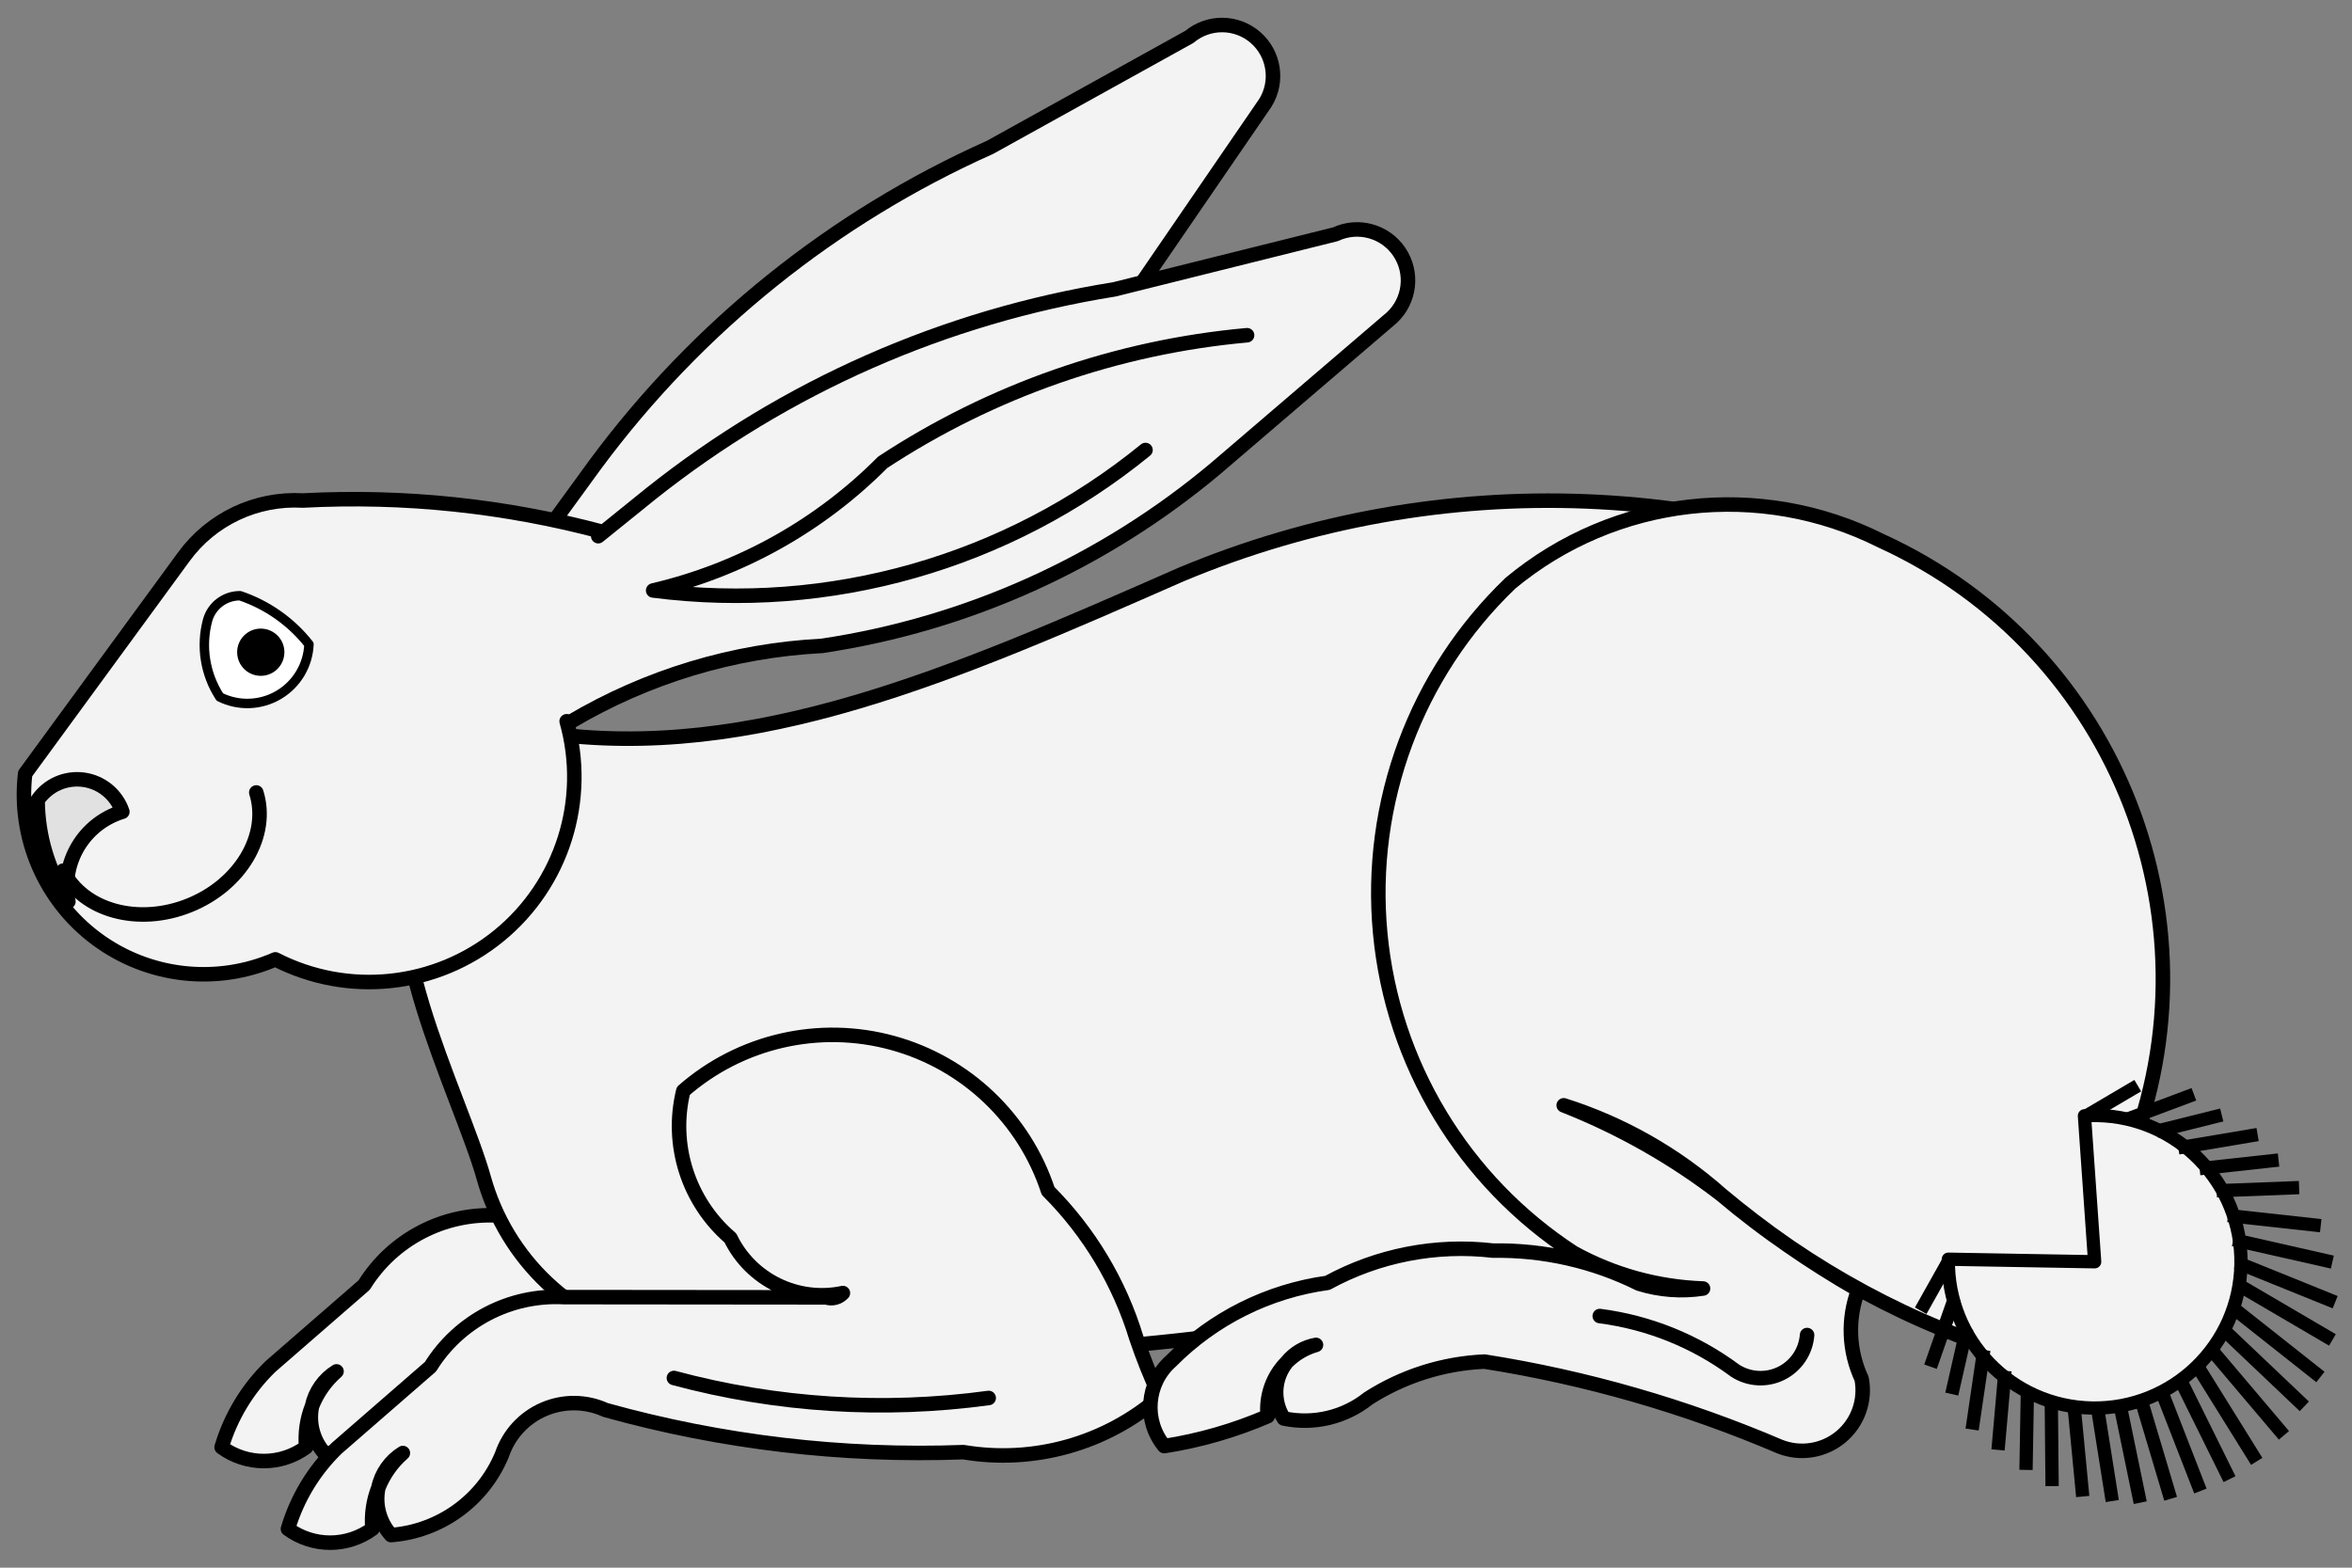 <?xml version="1.0" encoding="UTF-8" standalone="no"?>
<!DOCTYPE svg PUBLIC "-//W3C//DTD SVG 1.1//EN" "http://www.w3.org/Graphics/SVG/1.1/DTD/svg11.dtd">
<svg xmlns:dc="http://purl.org/dc/elements/1.1/" version="1.1" xmlns:xl="http://www.w3.org/1999/xlink" xmlns="http://www.w3.org/2000/svg" viewBox="47.25 72 324 216" width="324" height="216">
  <rect x="47.25" y="72" width="324" height="216" fill="#808080" stroke="none"/>
  <defs>
    <clipPath id="artboard_clip_path">
      <path d="M 47.25 72 L 371.25 72 L 371.25 288 L 47.25 288 Z"/>
    </clipPath>
  </defs>
  <g id="Rabbit_Couchant_(2)" stroke="none" stroke-opacity="1" stroke-dasharray="none" fill="none" fill-opacity="1">
    <title>Rabbit Couchant (2)</title>
    <g id="Rabbit_Couchant_(2)_Art" clip-path="url(#artboard_clip_path)">
      <title>Art</title>
      <g id="Group_97">
        <g id="Graphic_45">
          <path d="M 90.233 265.74 C 89.738 268.067 90.388 270.49 91.979 272.258 C 98.755 271.743 104.665 267.458 107.26 261.177 C 108.212 258.373 110.307 256.104 113.026 254.931 C 115.745 253.759 118.833 253.793 121.525 255.026 C 137.562 259.494 154.194 261.453 170.83 260.833 C 180.538 262.466 190.467 259.669 197.896 253.209 C 196.665 250.569 195.581 247.863 194.649 245.104 C 192.321 237.453 188.146 230.494 182.492 224.839 C 179.222 214.879 171.177 207.223 161.067 204.451 C 150.958 201.679 140.132 204.162 132.241 211.062 C 130.416 218.499 132.924 226.331 138.729 231.325 C 141.54 237.113 147.931 240.242 154.226 238.914 C 153.642 239.55 152.738 239.782 151.919 239.508 L 115.805 239.473 C 108.385 239.073 101.337 242.747 97.415 249.058 L 84.502 260.289 C 81.345 263.357 79.03 267.185 77.778 271.406 C 81.244 273.946 85.958 273.94 89.418 271.392 C 89.246 269.47 89.525 267.535 90.233 265.74 C 90.656 263.75 91.875 262.02 93.608 260.954 C 92.116 262.257 90.959 263.898 90.233 265.74 Z" fill="#f3f3f3"/>
          <path d="M 90.233 265.74 C 89.738 268.067 90.388 270.49 91.979 272.258 C 98.755 271.743 104.665 267.458 107.26 261.177 C 108.212 258.373 110.307 256.104 113.026 254.931 C 115.745 253.759 118.833 253.793 121.525 255.026 C 137.562 259.494 154.194 261.453 170.83 260.833 C 180.538 262.466 190.467 259.669 197.896 253.209 C 196.665 250.569 195.581 247.863 194.649 245.104 C 192.321 237.453 188.146 230.494 182.492 224.839 C 179.222 214.879 171.177 207.223 161.067 204.451 C 150.958 201.679 140.132 204.162 132.241 211.062 C 130.416 218.499 132.924 226.331 138.729 231.325 C 141.54 237.113 147.931 240.242 154.226 238.914 C 153.642 239.55 152.738 239.782 151.919 239.508 L 115.805 239.473 C 108.385 239.073 101.337 242.747 97.415 249.058 L 84.502 260.289 C 81.345 263.357 79.03 267.185 77.778 271.406 C 81.244 273.946 85.958 273.94 89.418 271.392 C 89.246 269.47 89.525 267.535 90.233 265.74 C 90.656 263.75 91.875 262.02 93.608 260.954 C 92.116 262.257 90.959 263.898 90.233 265.74 Z" stroke="black" stroke-linecap="round" stroke-linejoin="round" stroke-width="2"/>
        </g>
        <g id="Graphic_44">
          <path d="M 130.947 250.614 C 145.088 254.413 159.8 255.348 174.309 253.37" stroke="black" stroke-linecap="round" stroke-linejoin="round" stroke-width="2"/>
        </g>
        <g id="Graphic_43">
          <path d="M 137.443 256.61 C 126.073 254.092 117.018 245.512 113.891 234.295 C 110.764 223.078 97.35 197.467 105.777 189.43 C 105.777 189.43 113.942 173.708 122.242 172.966 C 151.055 177.082 178.798 164.849 209.932 151.168 C 245.671 136.188 286.208 137.798 320.647 155.565 C 331.807 167.702 335.929 184.732 331.553 200.63 C 327.177 216.527 314.92 229.049 299.121 233.764 C 248.017 254.89 192.4 262.749 137.443 256.61 Z" fill="#f3f3f3"/>
          <path d="M 137.443 256.61 C 126.073 254.092 117.018 245.512 113.891 234.295 C 110.764 223.078 97.35 197.467 105.777 189.43 C 105.777 189.43 113.942 173.708 122.242 172.966 C 151.055 177.082 178.798 164.849 209.932 151.168 C 245.671 136.188 286.208 137.798 320.647 155.565 C 331.807 167.702 335.929 184.732 331.553 200.63 C 327.177 216.527 314.92 229.049 299.121 233.764 C 248.017 254.89 192.4 262.749 137.443 256.61 Z" stroke="black" stroke-linecap="round" stroke-linejoin="round" stroke-width="2"/>
        </g>
        <g id="Graphic_42">
          <path d="M 99.371 276.987 C 98.877 279.314 99.526 281.737 101.117 283.505 C 107.894 282.99 113.803 278.705 116.399 272.424 C 117.35 269.62 119.445 267.351 122.164 266.178 C 124.883 265.006 127.972 265.04 130.664 266.273 C 146.7 270.741 163.332 272.7 179.968 272.081 C 189.676 273.713 199.606 270.916 207.035 264.456 C 205.803 261.817 204.719 259.111 203.787 256.351 C 201.459 248.7 197.284 241.741 191.63 236.086 C 188.361 226.126 180.315 218.47 170.205 215.698 C 160.096 212.927 149.27 215.409 141.379 222.309 C 139.554 229.746 142.062 237.578 147.868 242.572 C 150.678 248.36 157.069 251.489 163.364 250.161 C 162.78 250.797 161.876 251.03 161.057 250.755 L 124.944 250.72 C 117.524 250.32 110.475 253.994 106.553 260.305 L 93.641 271.536 C 90.484 274.604 88.168 278.432 86.916 282.653 C 90.382 285.193 95.097 285.187 98.557 282.639 C 98.384 280.717 98.663 278.782 99.371 276.987 C 99.794 274.997 101.014 273.267 102.746 272.201 C 101.255 273.504 100.097 275.145 99.371 276.987 Z" fill="#f3f3f3"/>
          <path d="M 99.371 276.987 C 98.877 279.314 99.526 281.737 101.117 283.505 C 107.894 282.99 113.803 278.705 116.399 272.424 C 117.35 269.62 119.445 267.351 122.164 266.178 C 124.883 265.006 127.972 265.04 130.664 266.273 C 146.7 270.741 163.332 272.7 179.968 272.081 C 189.676 273.713 199.606 270.916 207.035 264.456 C 205.803 261.817 204.719 259.111 203.787 256.351 C 201.459 248.7 197.284 241.741 191.63 236.086 C 188.361 226.126 180.315 218.47 170.205 215.698 C 160.096 212.927 149.27 215.409 141.379 222.309 C 139.554 229.746 142.062 237.578 147.868 242.572 C 150.678 248.36 157.069 251.489 163.364 250.161 C 162.78 250.797 161.876 251.03 161.057 250.755 L 124.944 250.72 C 117.524 250.32 110.475 253.994 106.553 260.305 L 93.641 271.536 C 90.484 274.604 88.168 278.432 86.916 282.653 C 90.382 285.193 95.097 285.187 98.557 282.639 C 98.384 280.717 98.663 278.782 99.371 276.987 C 99.794 274.997 101.014 273.267 102.746 272.201 C 101.255 273.504 100.097 275.145 99.371 276.987 Z" stroke="black" stroke-linecap="round" stroke-linejoin="round" stroke-width="2"/>
        </g>
        <g id="Graphic_41">
          <path d="M 140.085 261.861 C 154.226 265.66 168.939 266.595 183.447 264.617" stroke="black" stroke-linecap="round" stroke-linejoin="round" stroke-width="2"/>
        </g>
        <g id="Graphic_40">
          <path d="M 303.23 249.734 C 296.56 245.924 290.244 241.527 284.355 236.595 C 277.738 231.494 270.434 227.352 262.66 224.292 C 270.674 226.827 278.066 231.019 284.355 236.595 C 296.548 246.912 310.752 254.58 326.067 259.114 L 339.818 232.987 C 354.025 199.873 339.184 161.475 306.399 146.524 C 289.725 138.13 269.66 140.423 255.309 152.362 C 242.292 164.857 235.69 182.611 237.38 200.576 C 239.071 218.541 248.869 234.751 263.988 244.599 C 269.47 247.63 275.591 249.32 281.851 249.534 C 278.904 249.989 275.892 249.764 273.045 248.877 C 266.801 245.767 259.902 244.202 252.927 244.314 C 245.048 243.399 237.079 244.95 230.12 248.755 C 221.95 249.879 214.378 253.665 208.576 259.526 C 205.164 262.545 204.746 267.719 207.627 271.247 C 212.533 270.481 217.323 269.098 221.883 267.13 C 221.596 264.378 222.562 261.642 224.514 259.679 C 225.521 258.426 226.95 257.582 228.533 257.303 C 227.012 257.737 225.627 258.555 224.514 259.679 C 222.717 261.908 222.552 265.037 224.104 267.443 C 228.203 268.303 232.472 267.288 235.744 264.673 C 240.537 261.601 246.058 259.852 251.746 259.603 C 265.747 261.812 279.42 265.749 292.451 271.325 C 295.284 272.437 298.497 271.918 300.837 269.973 C 303.177 268.027 304.272 264.963 303.697 261.975 C 301.9 258.124 301.732 253.711 303.23 249.734 Z" fill="#f3f3f3"/>
          <path d="M 303.23 249.734 C 296.56 245.924 290.244 241.527 284.355 236.595 C 277.738 231.494 270.434 227.352 262.66 224.292 C 270.674 226.827 278.066 231.019 284.355 236.595 C 296.548 246.912 310.752 254.58 326.067 259.114 L 339.818 232.987 C 354.025 199.873 339.184 161.475 306.399 146.524 C 289.725 138.13 269.66 140.423 255.309 152.362 C 242.292 164.857 235.69 182.611 237.38 200.576 C 239.071 218.541 248.869 234.751 263.988 244.599 C 269.47 247.63 275.591 249.32 281.851 249.534 C 278.904 249.989 275.892 249.764 273.045 248.877 C 266.801 245.767 259.902 244.202 252.927 244.314 C 245.048 243.399 237.079 244.95 230.12 248.755 C 221.95 249.879 214.378 253.665 208.576 259.526 C 205.164 262.545 204.746 267.719 207.627 271.247 C 212.533 270.481 217.323 269.098 221.883 267.13 C 221.596 264.378 222.562 261.642 224.514 259.679 C 225.521 258.426 226.95 257.582 228.533 257.303 C 227.012 257.737 225.627 258.555 224.514 259.679 C 222.717 261.908 222.552 265.037 224.104 267.443 C 228.203 268.303 232.472 267.288 235.744 264.673 C 240.537 261.601 246.058 259.852 251.746 259.603 C 265.747 261.812 279.42 265.749 292.451 271.325 C 295.284 272.437 298.497 271.918 300.837 269.973 C 303.177 268.027 304.272 264.963 303.697 261.975 C 301.9 258.124 301.732 253.711 303.23 249.734 Z" stroke="black" stroke-linecap="round" stroke-linejoin="round" stroke-width="2"/>
        </g>
        <g id="Graphic_39">
          <path d="M 296.185 255.946 C 296.011 258.213 294.654 260.22 292.614 261.225 C 290.575 262.23 288.157 262.084 286.253 260.841 C 280.789 256.784 274.375 254.197 267.625 253.327" stroke="black" stroke-linecap="round" stroke-linejoin="round" stroke-width="2"/>
        </g>
        <g id="Group_55">
          <g id="Graphic_84">
            <path d="M 315.936 249.271 C 317.808 260.136 328.063 267.481 338.952 265.757 C 349.842 264.032 357.325 253.877 355.748 242.965 C 354.709 235.774 349.879 229.699 343.107 227.064 C 336.336 224.429 328.67 225.644 323.044 230.242 C 317.418 234.84 314.702 242.11 315.936 249.271 Z" fill="#f3f3f3"/>
          </g>
          <g id="Line_83">
            <line x1="316.187" y1="251.748" x2="313.491" y2="259.446" stroke="black" stroke-linecap="square" stroke-linejoin="round" stroke-width="1.829"/>
          </g>
          <g id="Line_82">
            <line x1="317.969" y1="255.935" x2="316.321" y2="263.189" stroke="black" stroke-linecap="square" stroke-linejoin="round" stroke-width="1.829"/>
          </g>
          <g id="Line_81">
            <line x1="320.397" y1="258.907" x2="319.052" y2="268.061" stroke="black" stroke-linecap="square" stroke-linejoin="round" stroke-width="1.829"/>
          </g>
          <g id="Line_80">
            <line x1="315.553" y1="245.975" x2="312.285" y2="251.802" stroke="black" stroke-linecap="square" stroke-linejoin="round" stroke-width="1.829"/>
          </g>
          <g id="Line_79">
            <line x1="323.369" y1="261.79" x2="322.57" y2="270.864" stroke="black" stroke-linecap="square" stroke-linejoin="round" stroke-width="1.829"/>
          </g>
          <g id="Line_78">
            <line x1="326.527" y1="264.087" x2="326.36" y2="273.614" stroke="black" stroke-linecap="square" stroke-linejoin="round" stroke-width="1.829"/>
          </g>
          <g id="Line_77">
            <line x1="329.83" y1="265.521" x2="329.928" y2="275.848" stroke="black" stroke-linecap="square" stroke-linejoin="round" stroke-width="1.829"/>
          </g>
          <g id="Line_76">
            <line x1="333.003" y1="266.136" x2="334.07" y2="277.284" stroke="black" stroke-linecap="square" stroke-linejoin="round" stroke-width="1.829"/>
          </g>
          <g id="Line_75">
            <line x1="336.268" y1="266.458" x2="338.083" y2="277.914" stroke="black" stroke-linecap="square" stroke-linejoin="round" stroke-width="1.829"/>
          </g>
          <g id="Line_74">
            <line x1="339.491" y1="266.507" x2="341.893" y2="278.147" stroke="black" stroke-linecap="square" stroke-linejoin="round" stroke-width="1.829"/>
          </g>
          <g id="Line_73">
            <line x1="342.426" y1="265.623" x2="346.005" y2="277.632" stroke="black" stroke-linecap="square" stroke-linejoin="round" stroke-width="1.829"/>
          </g>
          <g id="Line_72">
            <line x1="345.318" y1="264.465" x2="350.034" y2="276.582" stroke="black" stroke-linecap="square" stroke-linejoin="round" stroke-width="1.829"/>
          </g>
          <g id="Line_71">
            <line x1="340.974" y1="225.952" x2="348.613" y2="223.096" stroke="black" stroke-linecap="square" stroke-linejoin="round" stroke-width="1.829"/>
          </g>
          <g id="Line_70">
            <line x1="345.201" y1="227.646" x2="352.418" y2="225.846" stroke="black" stroke-linecap="square" stroke-linejoin="round" stroke-width="1.829"/>
          </g>
          <g id="Line_69">
            <line x1="348.221" y1="230.01" x2="357.345" y2="228.474" stroke="black" stroke-linecap="square" stroke-linejoin="round" stroke-width="1.829"/>
          </g>
          <g id="Line_68">
            <line x1="335.191" y1="225.439" x2="340.948" y2="222.049" stroke="black" stroke-linecap="square" stroke-linejoin="round" stroke-width="1.829"/>
          </g>
          <g id="Line_67">
            <line x1="351.167" y1="232.922" x2="360.222" y2="231.932" stroke="black" stroke-linecap="square" stroke-linejoin="round" stroke-width="1.829"/>
          </g>
          <g id="Line_66">
            <line x1="353.528" y1="236.032" x2="363.049" y2="235.665" stroke="black" stroke-linecap="square" stroke-linejoin="round" stroke-width="1.829"/>
          </g>
          <g id="Line_65">
            <line x1="355.073" y1="239.576" x2="366.033" y2="240.777" stroke="black" stroke-linecap="square" stroke-linejoin="round" stroke-width="1.829"/>
          </g>
          <g id="Line_64">
            <line x1="355.799" y1="243.008" x2="367.65" y2="245.693" stroke="black" stroke-linecap="square" stroke-linejoin="round" stroke-width="1.829"/>
          </g>
          <g id="Line_63">
            <line x1="356.189" y1="246.266" x2="368.082" y2="251.076" stroke="black" stroke-linecap="square" stroke-linejoin="round" stroke-width="1.829"/>
          </g>
          <g id="Line_62">
            <line x1="355.99" y1="249.258" x2="367.766" y2="256.157" stroke="black" stroke-linecap="square" stroke-linejoin="round" stroke-width="1.829"/>
          </g>
          <g id="Line_61">
            <line x1="355.211" y1="252.483" x2="366.181" y2="261.158" stroke="black" stroke-linecap="square" stroke-linejoin="round" stroke-width="1.829"/>
          </g>
          <g id="Line_60">
            <line x1="354.092" y1="255.714" x2="364.019" y2="265.139" stroke="black" stroke-linecap="square" stroke-linejoin="round" stroke-width="1.829"/>
          </g>
          <g id="Line_59">
            <line x1="348.008" y1="262.922" x2="353.973" y2="274.981" stroke="black" stroke-linecap="square" stroke-linejoin="round" stroke-width="1.829"/>
          </g>
          <g id="Line_58">
            <line x1="350.519" y1="261.126" x2="357.643" y2="272.574" stroke="black" stroke-linecap="square" stroke-linejoin="round" stroke-width="1.829"/>
          </g>
          <g id="Line_57">
            <line x1="352.515" y1="258.714" x2="361.282" y2="269.066" stroke="black" stroke-linecap="square" stroke-linejoin="round" stroke-width="1.829"/>
          </g>
          <g id="Graphic_56">
            <path d="M 335.799 245.849 L 315.646 245.497 C 315.452 256.627 324.317 265.807 335.447 266.002 C 346.578 266.196 355.758 257.331 355.952 246.2 C 356.147 235.07 347.281 225.89 336.151 225.696 C 335.565 225.685 334.978 225.701 334.393 225.742 L 335.799 245.849 Z" stroke="black" stroke-linecap="round" stroke-linejoin="round" stroke-width="1.829"/>
          </g>
        </g>
        <g id="Graphic_96">
          <path d="M 112.741 158.684 L 112.741 158.684 C 113.162 161.951 114.881 164.911 117.511 166.895 C 120.14 168.879 123.458 169.72 126.715 169.229 C 135.266 160.475 145.816 153.929 157.457 150.156 C 176.025 142.076 191.988 129.006 203.574 112.399 L 221.555 86.173 C 223.375 83.246 222.801 79.43 220.2 77.168 C 217.598 74.906 213.739 74.868 211.094 77.079 L 183.636 92.299 C 162.059 101.937 143.334 116.98 129.271 135.972 Z" fill="#f3f3f3"/>
          <path d="M 112.741 158.684 L 112.741 158.684 C 113.162 161.951 114.881 164.911 117.511 166.895 C 120.14 168.879 123.458 169.72 126.715 169.229 C 135.266 160.475 145.816 153.929 157.457 150.156 C 176.025 142.076 191.988 129.006 203.574 112.399 L 221.555 86.173 C 223.375 83.246 222.801 79.43 220.2 77.168 C 217.598 74.906 213.739 74.868 211.094 77.079 L 183.636 92.299 C 162.059 101.937 143.334 116.98 129.271 135.972 Z" stroke="black" stroke-linecap="round" stroke-linejoin="round" stroke-width="2"/>
        </g>
        <g id="Graphic_95">
          <path d="M 129.66 145.876 L 130.335 145.304 C 116.828 141.685 102.923 140.226 88.96 140.964 C 82.535 140.593 76.362 143.512 72.572 148.714 L 50.719 178.589 C 49.681 187.39 53.427 196.076 60.542 201.36 C 67.658 206.644 77.055 207.721 85.181 204.183 C 95.185 209.322 107.283 208.042 115.99 200.923 C 124.697 193.805 128.356 182.203 125.309 171.378 C 125.492 171.405 125.676 171.428 125.861 171.446 C 136.388 165.206 148.273 161.618 160.494 160.989 C 180.523 157.991 199.329 149.497 214.821 136.452 L 238.968 115.776 C 241.501 113.423 241.944 109.576 240.012 106.709 C 238.079 103.842 234.346 102.809 231.215 104.275 L 200.753 111.87 C 177.42 115.599 155.444 125.285 136.949 139.991 Z" fill="#f3f3f3"/>
          <path d="M 129.66 145.876 L 130.335 145.304 C 116.828 141.685 102.923 140.226 88.96 140.964 C 82.535 140.593 76.362 143.512 72.572 148.714 L 50.719 178.589 C 49.681 187.39 53.427 196.076 60.542 201.36 C 67.658 206.644 77.055 207.721 85.181 204.183 C 95.185 209.322 107.283 208.042 115.99 200.923 C 124.697 193.805 128.356 182.203 125.309 171.378 C 125.492 171.405 125.676 171.428 125.861 171.446 C 136.388 165.206 148.273 161.618 160.494 160.989 C 180.523 157.991 199.329 149.497 214.821 136.452 L 238.968 115.776 C 241.501 113.423 241.944 109.576 240.012 106.709 C 238.079 103.842 234.346 102.809 231.215 104.275 L 200.753 111.87 C 177.42 115.599 155.444 125.285 136.949 139.991 Z" stroke="black" stroke-linecap="round" stroke-linejoin="round" stroke-width="2"/>
        </g>
        <g id="Graphic_35">
          <path d="M 52.434 182.245 C 53.841 180.184 56.293 179.096 58.765 179.435 C 61.237 179.773 63.305 181.481 64.106 183.844 C 58.827 185.46 55.619 190.8 56.67 196.22 C 53.929 192.073 52.457 187.216 52.434 182.245 Z" fill="#e1e1e1"/>
          <path d="M 52.434 182.245 C 53.841 180.184 56.293 179.096 58.765 179.435 C 61.237 179.773 63.305 181.481 64.106 183.844 C 58.827 185.46 55.619 190.8 56.67 196.22 C 53.929 192.073 52.457 187.216 52.434 182.245 Z" stroke="black" stroke-linecap="round" stroke-linejoin="round" stroke-width="2"/>
        </g>
        <g id="Graphic_34">
          <path d="M 55.932 191.967 C 58.703 197.493 66.325 199.577 73.354 196.73 C 80.384 193.884 84.409 187.084 82.555 181.188" stroke="black" stroke-linecap="round" stroke-linejoin="round" stroke-width="2"/>
        </g>
        <g id="Graphic_33">
          <path d="M 219.041 118.188 C 201.121 119.803 183.878 125.819 168.843 135.702 C 160.167 144.434 149.212 150.551 137.226 153.355 C 161.532 156.489 186.057 149.491 205.049 134.003" stroke="black" stroke-linecap="round" stroke-linejoin="round" stroke-width="2"/>
        </g>
        <g id="Group_91">
          <g id="Graphic_90">
            <title>path46</title>
            <path d="M 89.811 160.774 C 87.365 157.669 84.067 155.343 80.321 154.081 C 78.249 154.066 76.422 155.435 75.855 157.428 C 74.878 161.042 75.489 164.901 77.534 168.037 C 80.113 169.32 83.167 169.208 85.646 167.742 C 88.125 166.275 89.693 163.653 89.811 160.774 Z" fill="white"/>
            <path d="M 89.811 160.774 C 87.365 157.669 84.067 155.343 80.321 154.081 C 78.249 154.066 76.422 155.435 75.855 157.428 C 74.878 161.042 75.489 164.901 77.534 168.037 C 80.113 169.32 83.167 169.208 85.646 167.742 C 88.125 166.275 89.693 163.653 89.811 160.774 Z" stroke="black" stroke-linecap="round" stroke-linejoin="round" stroke-width="1.3"/>
          </g>
          <g id="Graphic_89">
            <title>path51</title>
            <path d="M 80.567 161.84 C 80.581 160.411 81.743 159.26 83.173 159.26 C 84.602 159.26 85.765 160.411 85.778 161.84 C 85.788 162.777 85.293 163.647 84.483 164.118 C 83.673 164.589 82.672 164.589 81.862 164.118 C 81.052 163.647 80.558 162.777 80.567 161.84 Z" fill="black"/>
            <path d="M 80.567 161.84 C 80.581 160.411 81.743 159.26 83.173 159.26 C 84.602 159.26 85.765 160.411 85.778 161.84 C 85.788 162.777 85.293 163.647 84.483 164.118 C 83.673 164.589 82.672 164.589 81.862 164.118 C 81.052 163.647 80.558 162.777 80.567 161.84 Z" stroke="black" stroke-linecap="round" stroke-linejoin="round" stroke-width="1.3"/>
          </g>
        </g>
      </g>
    </g>
  </g>
</svg>
